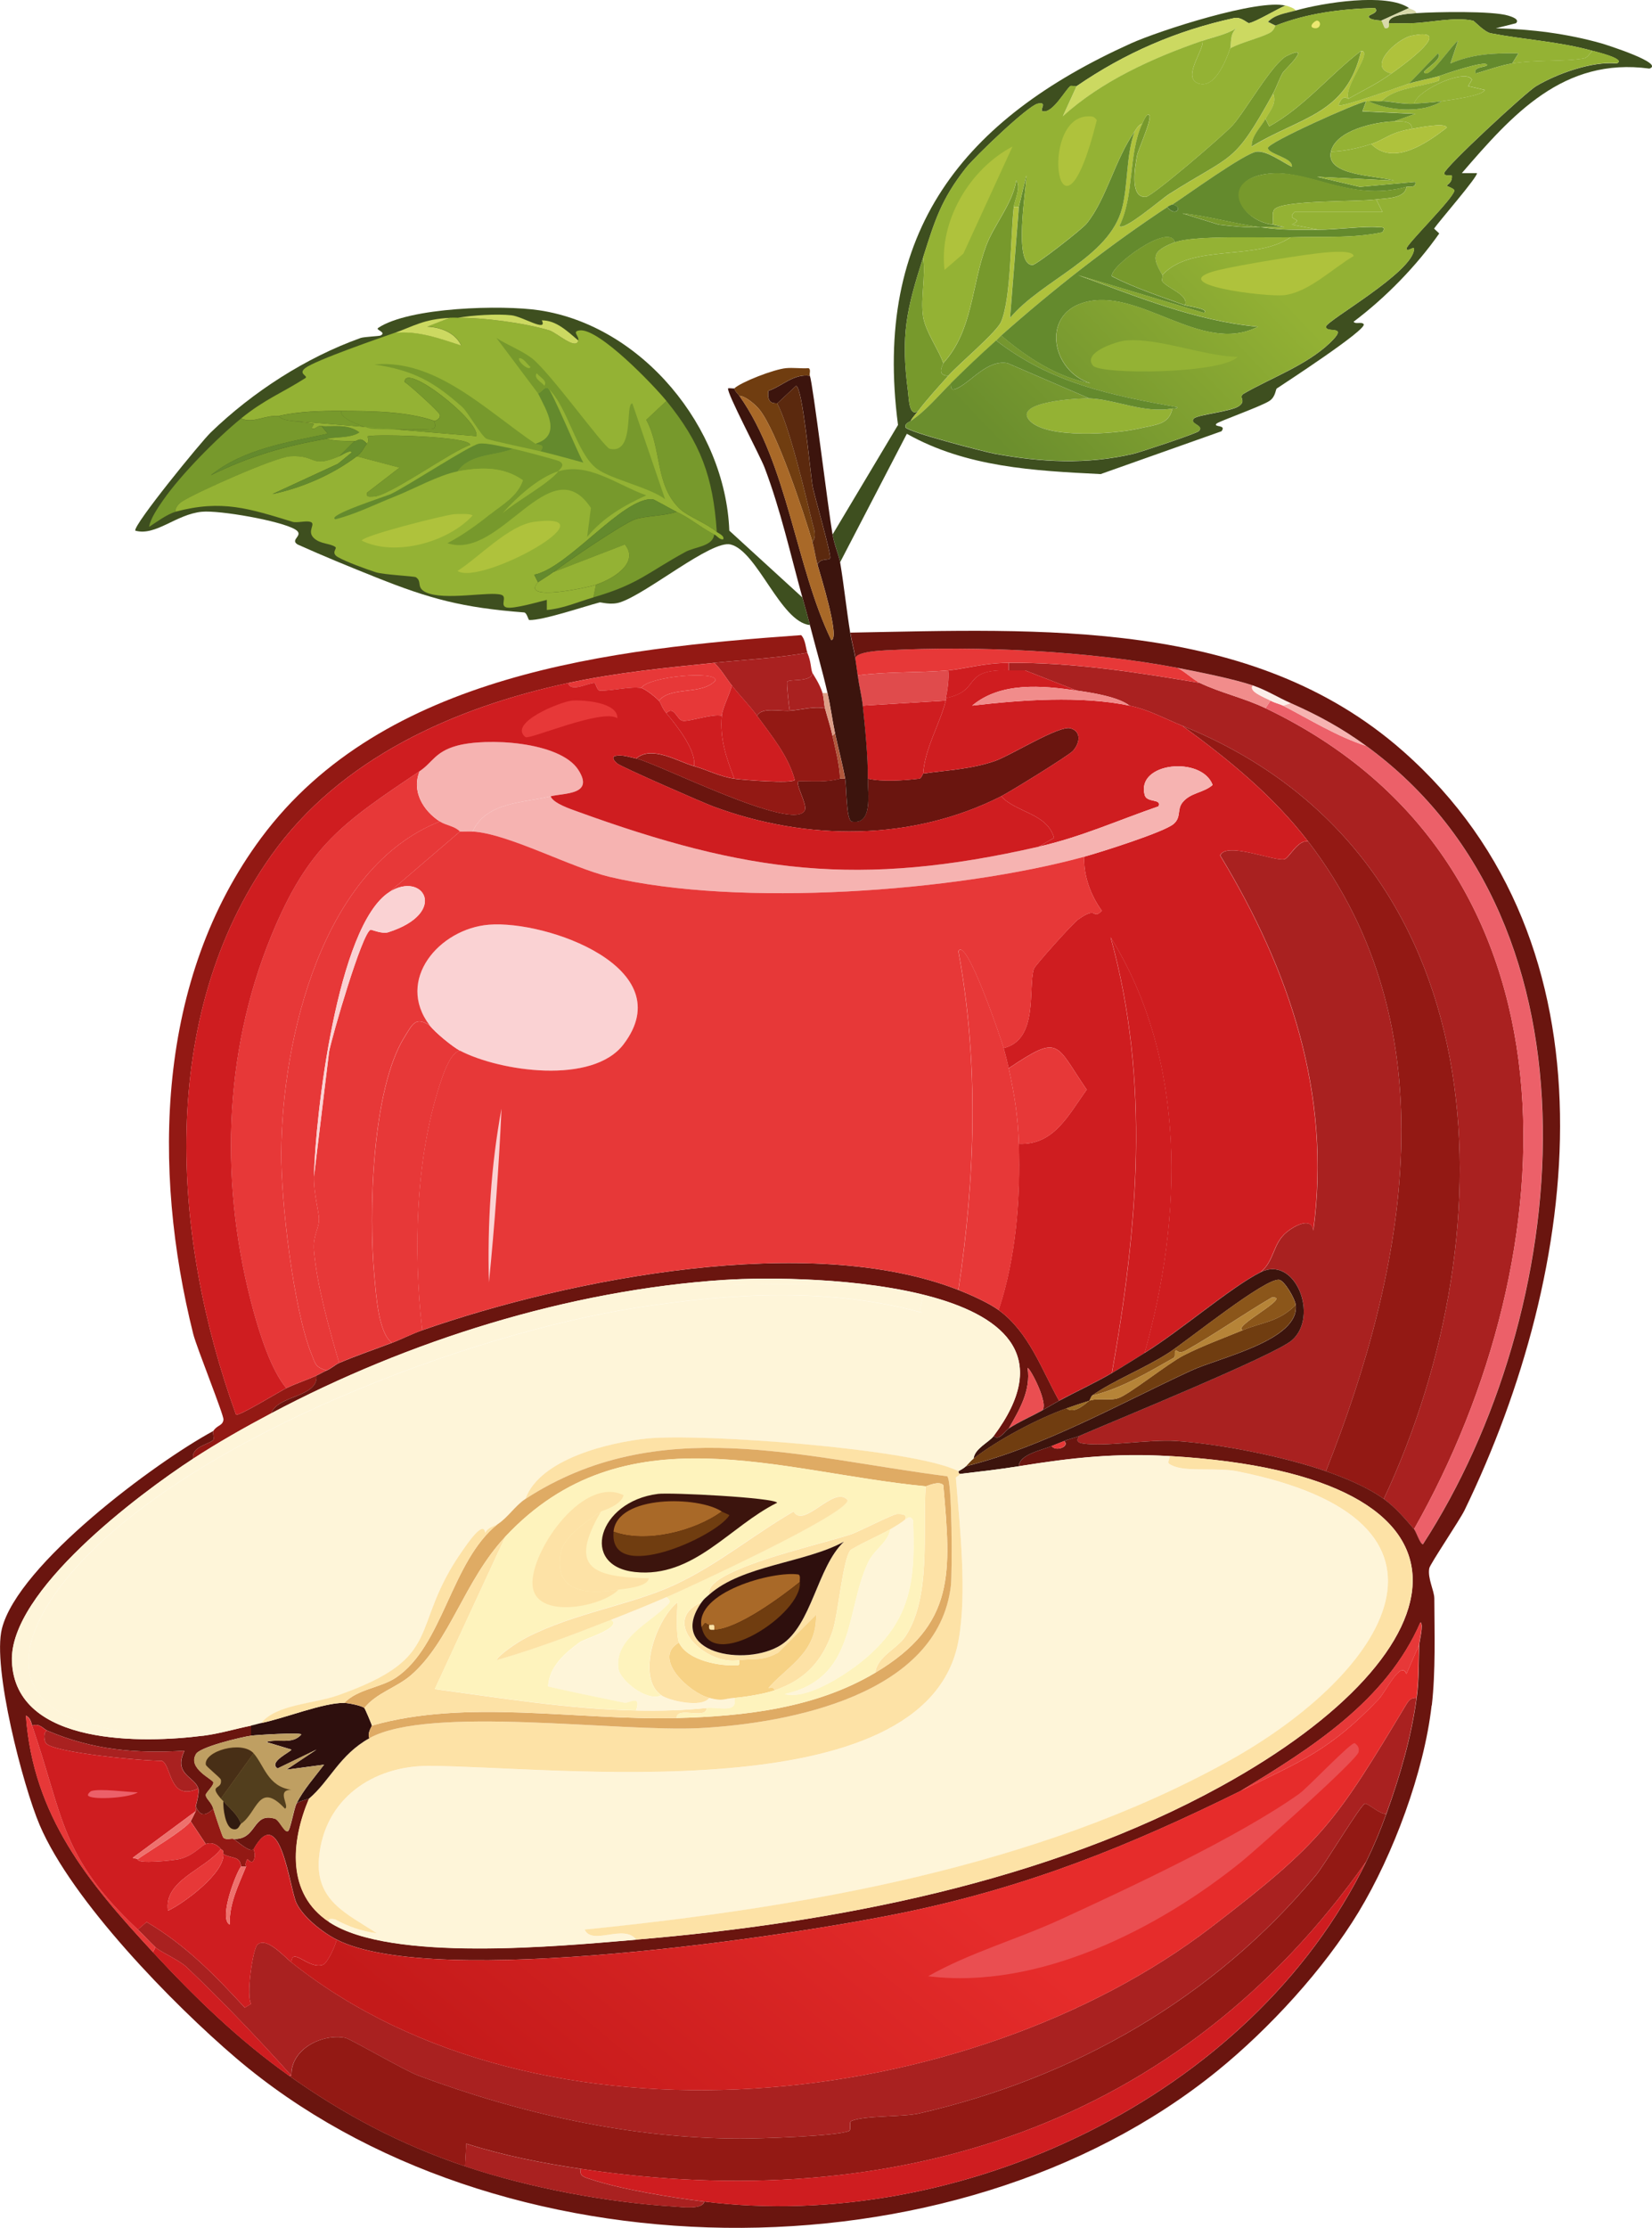 <?xml version="1.0" encoding="UTF-8"?>
<svg id="Ebene_2" data-name="Ebene 2" xmlns="http://www.w3.org/2000/svg" xmlns:xlink="http://www.w3.org/1999/xlink" viewBox="0 0 379.84 512">
  <defs>
    <style>
      .cls-1 {
        fill: #fef5d9;
      }

      .cls-2 {
        fill: #b68438;
      }

      .cls-3 {
        fill: #f6b3b1;
      }

      .cls-4 {
        fill: #f18c8b;
      }

      .cls-5 {
        fill: #cf1d20;
      }

      .cls-6 {
        fill: #482f16;
      }

      .cls-7 {
        fill: #afc23c;
      }

      .cls-8 {
        fill: #ee716d;
      }

      .cls-9 {
        fill: #ec6069;
      }

      .cls-10 {
        fill: #e04b4c;
      }

      .cls-11 {
        fill: #8b561a;
      }

      .cls-12 {
        fill: #b0583c;
      }

      .cls-13 {
        fill: #52792d;
      }

      .cls-14 {
        fill: #ea4e51;
      }

      .cls-15 {
        fill: #3c140d;
      }

      .cls-16 {
        fill: #ece871;
      }

      .cls-17 {
        fill: #5b290e;
      }

      .cls-18 {
        fill: #fde2a6;
      }

      .cls-19 {
        fill: #3e4f1f;
      }

      .cls-20 {
        fill: #f7d285;
      }

      .cls-21 {
        fill: #fad2d3;
      }

      .cls-22 {
        fill: #e73838;
      }

      .cls-23 {
        fill: #9a6b23;
      }

      .cls-24 {
        fill: #a92120;
      }

      .cls-25 {
        fill: #ccd961;
      }

      .cls-26 {
        fill: #648a2d;
      }

      .cls-27 {
        fill: #d8d9aa;
      }

      .cls-28 {
        fill: #fef3bd;
      }

      .cls-29 {
        fill: #703d10;
      }

      .cls-30 {
        fill: #2e0f0d;
      }

      .cls-31 {
        fill: #a96928;
      }

      .cls-32 {
        fill: #94b234;
      }

      .cls-33 {
        fill: #bf9f62;
      }

      .cls-34 {
        fill: #6a150f;
      }

      .cls-35 {
        fill: #dfab64;
      }

      .cls-36 {
        fill: url(#Unbenannter_Verlauf_2793);
      }

      .cls-37 {
        fill: url(#Unbenannter_Verlauf_2791);
      }

      .cls-38 {
        fill: #311b10;
      }

      .cls-39 {
        fill: #dd9e87;
      }

      .cls-40 {
        fill: #523e1d;
      }

      .cls-41 {
        fill: #931914;
      }

      .cls-42 {
        fill: #77992c;
      }

      .cls-43 {
        fill: #fbeee9;
      }
    </style>
    <linearGradient id="Unbenannter_Verlauf_2793" data-name="Unbenannter Verlauf 2793" x1="915.85" y1="126.96" x2="827.64" y2="211.25" gradientTransform="translate(-243.71 -13.36) scale(.58)" gradientUnits="userSpaceOnUse">
      <stop offset="0" stop-color="#93b134"/>
      <stop offset="1" stop-color="#6b8e2d"/>
    </linearGradient>
    <linearGradient id="Unbenannter_Verlauf_2791" data-name="Unbenannter Verlauf 2791" x1="766.47" y1="745.12" x2="654.21" y2="881.97" gradientTransform="translate(-243.71 -13.36) scale(.58)" gradientUnits="userSpaceOnUse">
      <stop offset="0" stop-color="#e62c2b"/>
      <stop offset="1" stop-color="#c41a1a"/>
    </linearGradient>
  </defs>
  <g id="Ebene_1-2" data-name="Ebene 1">
    <g id="Generatives_Objekt" data-name="Generatives Objekt">
      <g>
        <g>
          <path class="cls-41" d="M185.63,150.01c-7.06,1.24-14.29,1.59-21.41,2.32-11.21,1.14-22.55,2.26-33.57,4.63-26.14,5.62-52.43,17.28-68.29,39.65-26.29,37.05-22.88,87.65-8.1,128.48.56.52,10.23-5.43,11.58-6.08,2.22-1.06,4.7-1.87,6.95-2.89.4,5.07-8.92,4.42-10.42,8.68-6.11,3.24-12.15,6.64-17.94,10.42-.59-2.79,3.81-3.3,4.63-4.34.21-.26-.2-1.7,0-2.03.86-1.38,2.15-1.14,2.32-2.6.11-1.04-6.16-16.55-6.95-19.68-9.49-37.97-8.48-81.57,15.63-114.02,28.05-37.75,80.54-43.48,124.14-46.59,1.04,1.03,1.06,3.15,1.45,4.05Z"/>
          <path class="cls-24" d="M186.79,154.64c-.18,2.23-5.28,1.32-5.79,2.03-.2.27.39,5.76.58,6.66-2.38.17-6.45-.88-7.52,1.16-1.71-2.36-3.96-4.62-5.79-6.95-1.33-1.7-2.43-3.68-4.05-5.21,7.13-.72,14.35-1.08,21.41-2.32.91,2.12.75,3.56,1.16,4.63Z"/>
          <path class="cls-24" d="M189.11,159.27c.37,1.21.34,2.58.58,3.47-2.73-.48-5.51.4-8.1.58-.19-.9-.78-6.39-.58-6.66.51-.7,5.61.21,5.79-2.03.11.3,1.66,2.45,2.32,4.63Z"/>
          <path class="cls-24" d="M300.81,193.42c32.94,42.92,22.61,98,4.05,144.69-9.69-3.38-24.22-6.26-34.44-6.95-6.33-.42-16.21,1.38-21.41.58-1.28-.2-1.67-.64-.87-1.74,7.87-3.41,44.93-18.53,48.91-21.99,6.31-5.5.76-19.67-7.23-15.63,3.31-2.65,2.75-6.57,6.08-9.26,1.64-1.33,5.69-3.65,6.08-.29,4.21-31.46-5.44-59.84-21.41-86.24,1.37-3.26,12.46,1.41,14.76.87,1.11-.26,3.2-4.7,5.5-4.05Z"/>
          <path class="cls-24" d="M275.92,156.96c4.61,2.22,10.06,3.41,15.05,5.79,74.86,35.77,69.92,125.66,34.15,188.68-2.05-2.43-4.35-5.08-6.95-6.95,29.4-62.69,26.53-148.16-46.3-177.68-4.05-1.64-7.79-3.73-12.15-4.63-2.65-2.04-8.63-2.97-12.15-3.47l-11.86-4.63c-1.25-.02-2.52.03-3.76,0v-1.74c14.9-.12,29.38,2.18,43.99,4.63Z"/>
          <path class="cls-41" d="M318.17,344.48c-3.78-2.72-8.92-4.83-13.31-6.37,18.56-46.69,28.89-101.77-4.05-144.69-8.09-10.54-18.27-18.85-28.94-26.62,72.83,29.52,75.7,114.99,46.3,177.68Z"/>
          <path class="cls-9" d="M295.02,162.17c6.25,3.24,12.37,7.07,19.1,9.26,56.61,41.28,47.28,130.62,13.02,183.47-.62,0-1.56-2.92-2.03-3.47,35.78-63.02,40.71-152.91-34.15-188.68l1.16-1.74c.97.54,2.19.79,2.89,1.16Z"/>
          <path class="cls-22" d="M270.71,153.48c1.77.83,3.52,2.66,5.21,3.47-14.6-2.45-29.08-4.75-43.99-4.63-5.89.05-10.36,1.43-13.89,1.74-6.93.6-13.97.23-20.84,1.16-.18-1.37-.39-2.69-.58-4.05.51-1.45,5.94-1.67,7.23-1.74,21.01-1.07,46.26.14,66.85,4.05Z"/>
          <path class="cls-4" d="M288.07,157.54c-1.16,1.35,2.81,2.79,4.05,3.47l-1.16,1.74c-4.99-2.38-10.44-3.57-15.05-5.79-1.68-.81-3.44-2.64-5.21-3.47,4.73.9,12.98,2.57,17.36,4.05Z"/>
          <path class="cls-3" d="M314.12,171.43c-6.73-2.19-12.85-6.02-19.1-9.26l1.74-.58c6.34,2.79,11.77,5.76,17.36,9.84Z"/>
          <path class="cls-43" d="M296.75,161.59l-1.74.58c-.71-.37-1.92-.62-2.89-1.16-1.24-.69-5.21-2.12-4.05-3.47,3.06,1.04,5.79,2.78,8.68,4.05Z"/>
          <path class="cls-22" d="M96.5,177.21c-1.94,4.63.83,9.13,4.63,11.58-27.07,10.73-36.29,49.84-36.46,76.11-.08,11.2,2.81,36.03,6.95,46.3.92,2.29.85,2.97,3.47,3.76-.78.35-1.54.8-2.32,1.16-2.25,1.02-4.73,1.83-6.95,2.89-3.47-4.14-6.04-12.26-7.52-17.65-7.8-28.33-7.14-58.92,4.05-86.24,8.54-20.86,16.56-26.07,34.15-37.91Z"/>
          <path class="cls-34" d="M220.36,296.44c2.67,1.05,6.98,2.97,9.26,4.63,6.95,5.05,9.87,13.64,13.89,20.84-1.4.75-2.66,1.55-4.05,2.32,2.03-1.07-2.65-9.95-3.18-9.84.77,5.17-1.89,9.62-4.34,13.89-1.01.66-2.22,2.94-3.47,1.74,26.82-35.86-42.92-37.14-61.93-35.88-35.83,2.36-72.68,13.97-104.18,30.67,1.5-4.26,10.81-3.61,10.42-8.68.78-.35,1.53-.81,2.32-1.16,1.11-.49,2.01-1.36,2.89-1.74,3.91-1.68,8.16-3.11,12.15-4.63,2.29-.87,4.64-2.09,6.95-2.89,33.95-11.88,89.11-22.64,123.28-9.26Z"/>
          <path class="cls-22" d="M164.22,152.33c1.62,1.53,2.72,3.51,4.05,5.21-.46,1.93-2.16,5.18-2.32,6.95-2.15-.53-7.37,1.39-8.97,1.16-1.33-.19-2.03-3.66-3.76-1.74-1.11-1.34-1.19-2.3-1.74-2.89,2.96-3.41,9.84-1.17,13.02-4.63.54-2.31-15.49-1-17.07,1.74-2.38-.46-6.89.71-9.55.58-.59-.03-.95-1.72-1.16-1.74-1.36-.13-5.49,2.3-6.08,0,11.02-2.37,22.35-3.49,33.57-4.63Z"/>
          <path class="cls-34" d="M230.2,183c-20.58,10.41-44.82,10.31-66.27,2.32-2.37-.88-21.07-9.06-21.99-9.84-.45-.38-1.45-1.3-.58-1.74,1.79-.37,3.27.25,4.92.58,4.61.92,36.39,17.15,38.78,11.86.6-1.32-2.33-6.19-1.45-6.66,3.3-.04,6.3.31,9.55-.58.3-.08.79.04,1.16,0,.33,1.81.2,9.24,1.45,9.84,5.02.96,3.72-6.53,3.76-9.84,3.26.76,8.47.42,11.86,0,.46-.06.8-1.15.87-1.16,5.34-.78,10.9-.96,16.49-2.89,3.6-1.24,14.73-8.23,17.36-7.52,2.48.66,2.32,3.28.58,5.21-.95,1.06-14.44,9.38-16.49,10.42Z"/>
          <path class="cls-5" d="M217.46,161.01c-1.4,5.49-4.77,10.85-5.21,16.78-.07.01-.41,1.1-.87,1.16-3.39.42-8.61.76-11.86,0,.06-4.79-.63-11.91-1.16-16.78l19.1-1.16Z"/>
          <path class="cls-10" d="M218.04,154.06c.2,1.84-.17,4.56-.58,6.37-.04.18.05.4,0,.58l-19.1,1.16c-.24-2.25-.87-4.7-1.16-6.95,6.87-.92,13.91-.56,20.84-1.16Z"/>
          <path class="cls-41" d="M189.68,162.75c.58,2.16,1.25,4.14,1.74,6.37.7,3.24,1.61,6.5,1.74,9.84-3.25.89-6.25.54-9.55.58-.89.47,2.04,5.33,1.45,6.66-2.39,5.28-34.17-10.95-38.78-11.86,3.57-3.13,9.5.67,13.31,1.74,3.02.85,5.86,2.39,9.26,2.89,1.93.28,13.19,1.17,13.89.29-1.53-5.64-5.33-10.13-8.68-14.76,1.08-2.04,5.14-.99,7.52-1.16,2.6-.18,5.37-1.06,8.1-.58Z"/>
          <path class="cls-5" d="M174.06,164.48c3.36,4.63,7.15,9.12,8.68,14.76-.7.88-11.96,0-13.89-.29-1.9-4.87-3.36-9.14-2.89-14.47.15-1.76,1.86-5.02,2.32-6.95,1.82,2.32,4.08,4.59,5.79,6.95Z"/>
          <path class="cls-5" d="M231.93,154.06c1.25.03,2.51-.02,3.76,0l11.86,4.63c-7.95-1.13-17.41-2.05-24.02,3.47,11.37-1.33,24.93-2.31,36.17,0,4.36.9,8.1,2.99,12.15,4.63,10.67,7.77,20.85,16.08,28.94,26.62-2.3-.65-4.39,3.79-5.5,4.05-2.3.54-13.39-4.13-14.76-.87,15.97,26.39,25.62,54.78,21.41,86.24-.38-3.36-4.44-1.04-6.08.29-3.33,2.69-2.77,6.61-6.08,9.26-6.87,3.47-18.63,13.62-26.62,18.52,8.82-31.22,9.79-67.24-7.81-95.5,9.15,33.03,6.24,66.85.29,100.13-3.98,2.33-8.11,4.19-12.15,6.37-4.02-7.2-6.94-15.79-13.89-20.84,3.99-11.99,5.06-25.6,4.63-38.2,8.06.37,11.37-6.54,15.63-12.44-7.29-10.63-6.03-12.89-17.94-4.92-.37-1.71-.7-2.97-1.16-4.63,8.11-1.98,5.55-13.72,6.95-18.23.22-.72,8.9-10.4,10.13-11.29,4.72-3.41,3.16.21,5.5-2.03-2.59-3.58-4.24-8.11-4.05-12.44,3.58-.98,18.36-5.64,20.55-7.52,1.82-1.56.74-3.28,2.03-4.92,1.83-2.32,4.88-2.2,6.95-4.05-2.5-6.71-17.68-5.24-15.63,2.32.51,1.87,4,.76,3.18,2.6-9.37,3.23-17.71,7.02-27.49,9.26l3.47-2.03c-1.61-5.69-8.68-5.75-12.15-9.55,2.06-1.04,15.54-9.36,16.49-10.42,1.74-1.93,1.9-4.54-.58-5.21-2.63-.71-13.77,6.28-17.36,7.52-5.59,1.93-11.15,2.12-16.49,2.89.44-5.94,3.81-11.29,5.21-16.78.05-.18-.04-.4,0-.58,8.42-1.65,3.28-6.67,14.47-6.37Z"/>
          <path class="cls-4" d="M247.56,158.69c3.53.5,9.5,1.43,12.15,3.47-11.24-2.31-24.8-1.33-36.17,0,6.61-5.52,16.07-4.6,24.02-3.47Z"/>
          <path class="cls-5" d="M231.93,152.33v1.74c-11.19-.3-6.05,4.72-14.47,6.37.41-1.81.78-4.53.58-6.37,3.53-.3,8-1.69,13.89-1.74Z"/>
          <path class="cls-5" d="M263.19,310.91c-2.54,1.55-4.93,3.11-7.52,4.63,5.95-33.27,8.86-67.09-.29-100.13,17.61,28.25,16.63,64.27,7.81,95.5Z"/>
          <path class="cls-14" d="M239.46,324.22c-2.48,1.37-5.13,2.48-7.52,4.05,2.45-4.27,5.11-8.72,4.34-13.89.53-.11,5.21,8.77,3.18,9.84Z"/>
          <path class="cls-3" d="M249.3,196.89c-29.53,8.07-79.35,11.66-109.1,4.63-8.81-2.08-23.51-10.01-31.54-10.42,3.22-6.88,11.6-6.53,17.94-8.1.61,1.62,4.53,2.91,6.08,3.47,38.97,14.14,64.77,17.58,106.2,8.1,9.78-2.24,18.12-6.03,27.49-9.26.81-1.84-2.68-.74-3.18-2.6-2.05-7.56,13.13-9.03,15.63-2.32-2.07,1.85-5.12,1.73-6.95,4.05-1.29,1.64-.21,3.35-2.03,4.92-2.19,1.88-16.97,6.55-20.55,7.52Z"/>
          <path class="cls-3" d="M126.6,183c-6.34,1.57-14.72,1.23-17.94,8.1-.96-.05-1.94.03-2.89,0-1.26-1.31-3.16-1.37-4.63-2.32-3.8-2.45-6.57-6.94-4.63-11.58,2.94-1.98,3.51-4.4,8.39-5.79,6.85-1.95,23.86-1.05,28.07,5.5,3.73,5.8-3.15,5.28-6.37,6.08Z"/>
          <path class="cls-5" d="M165.96,164.48c-.47,5.33,1,9.6,2.89,14.47-3.4-.5-6.24-2.05-9.26-2.89.52-3.71-4.08-9.41-6.37-12.15,1.73-1.93,2.43,1.55,3.76,1.74,1.6.23,6.82-1.69,8.97-1.16Z"/>
          <g>
            <path class="cls-5" d="M147.43,158.12c.95.18,3.36,2.15,4.05,2.89.55.59.62,1.56,1.74,2.89,2.29,2.75,6.89,8.45,6.37,12.15-3.81-1.07-9.74-4.87-13.31-1.74-1.65-.33-3.13-.95-4.92-.58-.87.44.13,1.36.58,1.74.92.78,19.63,8.96,21.99,9.84,21.44,8,45.68,8.09,66.27-2.32,3.47,3.8,10.55,3.86,12.15,9.55l-3.47,2.03c-41.43,9.48-67.23,6.04-106.2-8.1-1.54-.56-5.47-1.85-6.08-3.47,3.21-.8,10.1-.28,6.37-6.08-4.21-6.55-21.22-7.45-28.07-5.5-4.88,1.39-5.45,3.81-8.39,5.79-17.58,11.84-25.6,17.05-34.15,37.91-11.19,27.32-11.85,57.9-4.05,86.24,1.48,5.39,4.05,13.51,7.52,17.65-1.35.65-11.02,6.6-11.58,6.08-14.78-40.84-18.19-91.43,8.1-128.48,15.87-22.36,42.15-34.02,68.29-39.65.59,2.3,4.72-.13,6.08,0,.21.02.57,1.71,1.16,1.74,2.66.13,7.17-1.04,9.55-.58Z"/>
            <path class="cls-22" d="M131.52,161.01c2.36-.21,10.59.34,10.42,4.05-3.41-2.31-20.27,5.01-21.12,4.34-4.11-3.23,8.03-8.16,10.71-8.39Z"/>
          </g>
          <path class="cls-22" d="M151.49,161.01c-.69-.75-3.1-2.71-4.05-2.89,1.59-2.74,17.62-4.05,17.07-1.74-3.18,3.46-10.06,1.22-13.02,4.63Z"/>
          <path class="cls-22" d="M105.76,191.1l-16.21,13.89c-12.07,7.66-17.08,51.74-17.36,65.4-.08,3.76,1.11,8.11,1.16,9.55.08,2.47-1.47,3.95-1.16,7.52.71,8.05,3.5,17.94,5.79,25.75-.89.38-1.78,1.24-2.89,1.74-2.62-.8-2.55-1.47-3.47-3.76-4.14-10.27-7.02-35.1-6.95-46.3.18-26.27,9.39-65.38,36.46-76.11,1.47.95,3.37,1.01,4.63,2.32Z"/>
          <path class="cls-22" d="M98.82,235.67c1.22,1.6,5.25,4.91,6.95,5.79-1.98.32-3.5,4.52-4.05,6.08-6.22,17.65-6.74,39.76-4.63,58.17-2.3.81-4.66,2.02-6.95,2.89-3.16-2.26-3.65-11.07-4.05-15.34-1.34-14.12-.64-42.9,6.95-54.98,1.87-2.98,2.49-4.72,5.79-2.6Z"/>
          <path class="cls-22" d="M230.78,240.88c.45,1.66.79,2.92,1.16,4.63,1.35,6.31,2.09,10.83,2.32,17.36.43,12.6-.64,26.2-4.63,38.2-2.28-1.66-6.59-3.58-9.26-4.63,3.88-25.74,4.75-52.13,0-77.84,1.8-3.58,10.01,20.78,10.42,22.28Z"/>
          <path class="cls-22" d="M234.25,262.87c-.22-6.53-.97-11.05-2.32-17.36,11.91-7.97,10.65-5.71,17.94,4.92-4.26,5.9-7.57,12.81-15.63,12.44Z"/>
          <path class="cls-21" d="M105.76,241.46c-1.69-.88-5.73-4.19-6.95-5.79-7.97-10.47,2.24-22.23,13.6-23.15,13.29-1.07,44.31,9.95,30.96,27.49-7.11,9.35-28.4,6.25-37.62,1.45Z"/>
          <g>
            <path class="cls-22" d="M108.66,191.1c8.04.41,22.73,8.34,31.54,10.42,29.74,7.03,79.57,3.44,109.1-4.63-.19,4.33,1.46,8.86,4.05,12.44-2.34,2.24-.78-1.39-5.5,2.03-1.22.89-9.9,10.56-10.13,11.29-1.39,4.51,1.16,16.25-6.95,18.23-.41-1.5-8.62-25.86-10.42-22.28,4.75,25.71,3.88,52.1,0,77.84-34.16-13.38-89.33-2.62-123.28,9.26-2.11-18.41-1.59-40.52,4.63-58.17.55-1.55,2.07-5.76,4.05-6.08,9.22,4.8,30.51,7.9,37.62-1.45,13.35-17.54-17.67-28.56-30.96-27.49-11.36.92-21.57,12.68-13.6,23.15-3.29-2.11-3.92-.37-5.79,2.6-7.58,12.08-8.29,40.86-6.95,54.98.41,4.27.89,13.08,4.05,15.34-3.99,1.52-8.24,2.95-12.15,4.63-2.29-7.82-5.07-17.7-5.79-25.75-.32-3.57,1.24-5.05,1.16-7.52-.05-1.44-1.24-5.79-1.16-9.55l3.47-28.65c.64-3.45,7.58-27.38,9.55-28.07.21-.07,2.64,1.03,4.05.58,14.01-4.47,8.05-14.18.29-9.26l16.21-13.89c.96.03,1.94-.05,2.89,0Z"/>
            <path class="cls-21" d="M72.2,270.39c.29-13.66,5.29-57.74,17.36-65.4,7.76-4.92,13.72,4.79-.29,9.26-1.41.45-3.84-.65-4.05-.58-1.97.69-8.91,24.62-9.55,28.07l-3.47,28.65Z"/>
            <path class="cls-21" d="M115.31,254.77c-.6,13.32-1.56,26.67-2.89,39.93-.37-13.33.46-26.83,2.89-39.93Z"/>
          </g>
        </g>
        <g>
          <g>
            <path class="cls-19" d="M295.6,1.27c-1.88.77-6.83,3.75-8.39,4.05-.39.07-1.79-1.52-3.47-1.16-13.26,2.88-25.12,8.05-36.17,15.63-.23.15-1.2-.17-1.45,0-1.15.82-4.07,6.36-6.37,5.79-.91-.23,1.31-2.28-1.16-1.74-2.31.5-14.54,12.27-16.49,14.76-5.68,7.21-7.16,12.1-9.84,20.55-3.84,12.09-5.2,17.77-3.47,30.96.19,1.44.22,5.85,2.32,4.34-.57.75-1.32,1.48-1.74,2.32-.04.08-1.51.56-1.16,1.45.36,1.02,18.05,5.62,20.55,6.08,10.82,1.98,21.12,2.5,31.83,0,1.61-.38,14.48-4.65,15.05-5.21,1.38-1.37-2.3-1.62-1.16-2.89.9-.93,8.6-1.58,10.42-2.89s-.38-2.01,1.16-2.89c6.16-3.56,14.37-6.51,19.68-11.58,4.65-4.43-.92-2.09-.87-3.76.04-1.37,20.27-12.62,20.26-17.94-.19-.52-1.62.9-1.74,0s10.65-11.39,11-13.31c.08-.47-1.73-1-1.74-1.16-.01-.2,1.34-.65,1.16-2.32-.01-.1-1.88.26-1.74-.58.25-1.43,18.75-18.55,21.12-19.97,4.79-2.86,12.91-5.78,18.52-5.21,2.4-1.01-4.94-2.74-5.5-2.89-7.59-2.14-15.72-2.57-23.44-4.05-1.47-.28-3.81-2.84-4.05-2.89-4.32-.93-9.82.46-14.18.58-1.74.05-3.49.02-5.21,0-.27-2,4.93-2.22,6.37-2.32,4.3-.29,17.49-.56,21.12.58.51.16,2.74.79,1.74,1.74l-4.63,1.16c8.11.18,16.5,1.25,24.31,3.47.85.24,14.66,4.61,11,5.79-19.79-2.68-31.55,10.61-43.12,24.02h3.47c.29.75-8.75,11.12-9.84,12.73-.05.07,1.2,1.09,1.16,1.16-5.24,7.48-12.36,14.77-19.68,20.26.41.67,1.87-.09,2.32.58.82,1.22-18.42,13.72-19.97,14.76-.32.21-.24,1.93-1.74,2.89-2.04,1.31-11.72,4.71-12.15,5.21-.77.89,2.42.15,1.16,1.74l-27.78,9.84c-15.35-.76-30.89-1.57-44.56-9.26l-15.34,29.52c-.23-1.4-1.31-3.92-1.74-6.37l15.05-25.18c-5.85-44.48,15.03-70.3,53.54-87.68,6.63-2.99,29.4-10.3,35.59-8.68Z"/>
            <path class="cls-25" d="M297.91,2.43c-2.22.63-4.72.88-6.37,2.6l1.74.87c-.11.04-.31,1.19-1.45,1.74-2.81,1.35-6.17,2.04-8.97,3.47.33-.95-.22-3.21,1.45-4.63-2.42,1.51-5.18,1.99-7.81,2.89-11.3,3.88-23.29,9.3-32.12,17.36l3.18-6.95c11.06-7.58,22.91-12.75,36.17-15.63,1.68-.37,3.08,1.23,3.47,1.16,1.56-.3,6.51-3.28,8.39-4.05.52.14,2.14.64,2.32,1.16Z"/>
            <path class="cls-19" d="M323.96,1.85l-6.37,2.89c-.13-.07-2.61-.03-2.89-.87-.18-.55,2.57-.83,1.45-2.03-7.87.24-15.54,1.18-22.86,4.05l-1.74-.87c1.65-1.72,4.15-1.97,6.37-2.6,6.3-1.79,20.88-4.13,26.04-.58Z"/>
            <path class="cls-27" d="M325.69,3.01c-1.43.1-6.64.32-6.37,2.32-.07,0,.42,1.33-.87,1.16-.22-.03-.64-1.62-.87-1.74l6.37-2.89c.55.38,1.51.4,1.74,1.16Z"/>
            <path class="cls-7" d="M310.07,22.69c-.18.11-1.3-1.32-2.32,1.45.32.79,14.68-4.45,16.21-4.92,2.24-.69,4.68-1.08,6.95-1.74-.06.02.22.98-.29,1.16-3.98,1.36-10.07,1.58-13.02,4.63-.95.07-1.95-.1-2.89,0-.19.02-.39-.03-.58,0-2.05.28-22.56,9.45-22.57,10.71-.02,1.45,5.84,2.25,5.5,4.34-2.17-1.03-5.66-3.72-8.1-3.47-2.6.26-16.24,10.1-19.39,12.15-.14.09-.48.13-1.16.58-13.41,8.84-26.18,18.88-38.2,29.52-.44.39-.78.82-1.16,1.16-3.6,3.23-6.99,6.43-10.42,9.84-2.94,2.92-5.81,6.41-9.26,8.68.42-.84,1.17-1.56,1.74-2.32,1.95-2.58,4.75-5.65,6.95-8.1,2.6-2.89,11.12-9.99,12.15-12.44,2.3-5.48,2.14-19.6,2.89-26.33h1.16l-2.03,25.47c7.42-8.79,22.79-13.81,25.75-25.18,1.4-5.37.9-12.14,2.89-17.65.47-.67.84-1.52,1.74-1.74-3.23,7.01-1.74,16.4-5.21,23.44.79,1.42,9.79-6.29,11.29-7.23,15.11-9.61,14.84-6.64,24.02-23.15.94,2.27-.78,4.02-1.74,5.79-1.06,1.96-3.22,3.8-3.18,6.37,11.02-6.79,21.87-7.3,25.18-21.99,2.88.17-4.25,8.35-2.89,11Z"/>
            <path class="cls-32" d="M366.21,11.69c-.73.59-1.18,1.59-2.03,1.74-4.68.8-10.93.27-16.49,1.16l1.45-2.32c-5.52-.08-10.52.1-15.63,2.32l1.74-5.21c-1.41.81-6.75,9.12-7.81,7.23-.25-.44,4.61-3.21,3.18-4.34l-6.66,6.95c-1.52.47-15.88,5.71-16.21,4.92,1.02-2.76,2.13-1.34,2.32-1.45,4.03-2.33,6-3.07,9.84-5.79,2.24-1.58,15.23-10.87,4.63-8.68v-2.89c4.36-.12,9.86-1.51,14.18-.58.24.05,2.58,2.61,4.05,2.89,7.72,1.48,15.85,1.91,23.44,4.05Z"/>
            <path class="cls-42" d="M216.89,83.46c.07.21-1.83,2.88,1.16,2.89-2.2,2.45-5,5.52-6.95,8.1-2.09,1.51-2.13-2.9-2.32-4.34-1.73-13.2-.36-18.87,3.47-30.96.66,4.37-.63,9.24,0,13.6.49,3.39,3.76,7.95,4.63,10.71Z"/>
            <path class="cls-32" d="M282.86,11.11c-.97,2.8-3.52,9.31-7.23,8.1-4.01-1.3,1.26-7.68.87-9.84,2.64-.9,5.39-1.39,7.81-2.89-1.67,1.42-1.12,3.68-1.45,4.63Z"/>
            <path class="cls-26" d="M320.48,27.89c-4.27.13-13.33,2.01-14.47,6.95-1.29,5.59,10.27,5.43,14.47,6.66l-17.65-.87,9.84,2.32,12.73-1.16c.32,1.51-1.43.99-2.03,1.16-13.4,3.67-22.94-4.55-32.7-2.89s-5.61,10.67,2.03,11.58l2.6.58c-1.83.04-3.68-.06-5.5,0-5.96-.77-11.94-2.56-17.94-3.18l8.39,2.6c3.28.38,6.23.69,9.55.58,5.86.76,7.45.54,13.31.58,3.84.03,10.86-.87,13.6-.58.91.1,2.01-.25,1.16,1.16-7.01,1.48-14.06.92-21.12,1.16-6.15.21-22.09-.54-26.62,1.16-1.22-4.74-15.12,5.65-14.47,7.81,5.34,2.74,11.16,4.61,16.78,6.66.33.12,5.96.87,4.34,1.74l-28.94-8.68c13.46,4.89,27,10.55,41.38,11.86-13.04,6.68-27.42-9.45-40.22-5.5-9.64,2.98-7.13,15.78,1.74,18.52-7.67-1.38-14.77-6.05-20.55-11,12.02-10.64,24.79-20.67,38.2-29.52,1.91,2.48,3.8-.09,1.16-.58,3.15-2.05,16.79-11.9,19.39-12.15,2.44-.24,5.93,2.44,8.1,3.47.34-2.09-5.51-2.89-5.5-4.34.01-1.26,20.52-10.43,22.57-10.71l-.87,2.32,12.15.58-4.92,1.74Z"/>
            <path class="cls-32" d="M269.55,93.87c-.73,3.75-3.8,3.7-7.81,4.63-5.47,1.26-20.84,2.36-24.89-1.74-4.4-4.45,11.22-5.29,13.6-5.21,5.88.19,12.74,3.55,19.1,2.32Z"/>
            <path class="cls-42" d="M323.38,42.94c-.29,2.75-4.82,2.6-6.95,2.89-4.21.58-21.71.1-23.44,2.32-.63.81-.15,2.45-.29,3.47-7.63-.9-12.24-9.85-2.03-11.58s19.3,6.56,32.7,2.89Z"/>
            <path class="cls-32" d="M296.75,54.52c-8.16,5.59-22.7,1.33-29.52,8.68-2.17-3.87-2.75-5.41,2.89-7.52,4.53-1.7,20.47-.95,26.62-1.16Z"/>
            <path class="cls-42" d="M270.13,55.67c-5.64,2.12-5.06,3.65-2.89,7.52.16.28-.17,1.21,0,1.45,1.2,1.64,6.22,3.13,5.21,5.5-5.62-2.04-11.44-3.92-16.78-6.66-.65-2.16,13.24-12.56,14.47-7.81Z"/>
            <path class="cls-32" d="M316.43,45.84l1.45,2.89h-20.26c-2.16,2.08,2.66,1.31-.58,2.89l6.08,1.16c-5.86-.04-7.45.18-13.31-.58,1.82-.06,3.67.04,5.5,0l-2.6-.58c.14-1.03-.34-2.66.29-3.47,1.73-2.22,19.23-1.73,23.44-2.32Z"/>
            <path class="cls-26" d="M347.69,14.58c-2.55.41-5.85,1.57-8.39,2.32-.93-1.67,2.9-1.42,2.6-2.03-.5-1.02-9.55,2.11-11,2.6-2.27.66-4.7,1.05-6.95,1.74l6.66-6.95c1.43,1.14-3.43,3.91-3.18,4.34,1.06,1.88,6.41-6.42,7.81-7.23l-1.74,5.21c5.1-2.22,10.1-2.4,15.63-2.32l-1.45,2.32Z"/>
            <path class="cls-32" d="M324.54,29.63c-5.07.85-6.06,2.4-9.26,3.47-2.53.85-6.55,1.75-9.26,1.74,1.14-4.94,10.2-6.81,14.47-6.95,1.48-.05,4.48-.15,4.05,1.74Z"/>
            <g>
              <path class="cls-36" d="M209.36,96.77c3.45-2.27,6.32-5.76,9.26-8.68.06,1.13.02,1.84,1.45,1.16,3.37-1.61,6.93-6.62,11.58-5.79l18.81,8.1c-2.38-.08-18,.76-13.6,5.21,4.05,4.1,19.42,3,24.89,1.74,4.02-.93,7.08-.88,7.81-4.63.01-.06.94.21,1.16-.29-15.39-2.76-29.01-5.53-41.67-15.34.37-.34.72-.77,1.16-1.16,5.77,4.94,12.88,9.62,20.55,11-8.87-2.74-11.38-15.54-1.74-18.52,12.81-3.95,27.18,12.18,40.22,5.5-14.39-1.31-27.92-6.97-41.38-11.86l28.94,8.68c1.62-.86-4.01-1.62-4.34-1.74,1.01-2.37-4.01-3.86-5.21-5.5-.17-.24.16-1.17,0-1.45,6.82-7.35,21.35-3.09,29.52-8.68,7.07-.24,14.12.32,21.12-1.16.85-1.4-.25-1.06-1.16-1.16-2.74-.29-9.76.6-13.6.58l-6.08-1.16c3.24-1.58-1.58-.81.58-2.89h20.26l-1.45-2.89c2.13-.29,6.66-.14,6.95-2.89.6-.16,2.34.35,2.03-1.16l-12.73,1.16-9.84-2.32,17.65.87c-4.2-1.23-15.76-1.06-14.47-6.66,2.71.01,6.73-.89,9.26-1.74,5.1,5.13,12.72-.17,17.36-3.76-.25-1.29-6.66.05-8.1.29.43-1.89-2.57-1.78-4.05-1.74l4.92-1.74-12.15-.58.87-2.32c.19-.03.39.02.58,0,4.53,2.26,12.47,2.83,16.78,0,1.33-.18,9.83-1.29,9.84-2.6l-3.76-.87.87-1.45c-1.23-2.69-12.35,2.11-13.31,5.5-2.44.21-6.05-.69-7.52-.58,2.95-3.05,9.04-3.27,13.02-4.63.51-.17.23-1.14.29-1.16,1.45-.49,10.5-3.62,11-2.6.3.61-3.53.35-2.6,2.03,2.55-.75,5.84-1.91,8.39-2.32,5.57-.89,11.82-.36,16.49-1.16.84-.14,1.29-1.15,2.03-1.74.56.16,7.9,1.88,5.5,2.89-5.61-.58-13.73,2.35-18.52,5.21-2.38,1.42-20.87,18.54-21.12,19.97-.15.84,1.73.48,1.74.58.18,1.66-1.17,2.11-1.16,2.32,0,.16,1.82.69,1.74,1.16-.34,1.93-11.11,12.46-11,13.31.12.9,1.54-.52,1.74,0,.02,5.32-20.21,16.57-20.26,17.94-.05,1.67,5.52-.67.87,3.76-5.31,5.06-13.52,8.02-19.68,11.58-1.54.89.58,1.64-1.16,2.89s-9.52,1.97-10.42,2.89c-1.14,1.27,2.53,1.53,1.16,2.89-.57.56-13.44,4.83-15.05,5.21-10.71,2.5-21.01,1.98-31.83,0-2.49-.46-20.18-5.06-20.55-6.08-.35-.88,1.12-1.36,1.16-1.45Z"/>
              <g>
                <path class="cls-7" d="M305.15,57.99c1.07-.08,6.01-.52,6.08.87-4.92,2.86-10.18,8.24-15.92,8.97-3.94.5-28.74-2.5-15.05-5.79,4.84-1.16,19.97-3.66,24.89-4.05Z"/>
                <path class="cls-32" d="M258.85,78.25c7.44-.68,17.95,3.62,25.75,3.76-3.88,3.96-31.51,4.11-33.28,2.03-2.56-3.02,5.44-5.6,7.52-5.79Z"/>
                <path class="cls-26" d="M269.55,93.87c-6.36,1.24-13.22-2.12-19.1-2.32l-18.81-8.1c-4.64-.83-8.2,4.18-11.58,5.79-1.42.68-1.39-.02-1.45-1.16,3.43-3.41,6.81-6.61,10.42-9.84,12.66,9.8,26.28,12.58,41.67,15.34-.22.5-1.15.23-1.16.29Z"/>
                <path class="cls-7" d="M315.28,33.1c3.2-1.07,4.19-2.63,9.26-3.47,1.44-.24,7.85-1.58,8.1-.29-4.64,3.59-12.26,8.89-17.36,3.76Z"/>
                <path class="cls-32" d="M331.48,23.26c-2.14.3-4.23.39-6.37.58.96-3.39,12.08-8.19,13.31-5.5l-.87,1.45,3.76.87c0,1.32-8.51,2.42-9.84,2.6Z"/>
                <path class="cls-26" d="M317.59,23.26c1.47-.11,5.09.79,7.52.58,2.14-.19,4.23-.28,6.37-.58-4.31,2.83-12.25,2.26-16.78,0,.94-.1,1.95.07,2.89,0Z"/>
              </g>
            </g>
            <path class="cls-26" d="M234.25,47.57l1.74-7.23c0,3.14-3.11,20.72,1.45,20.55.85-.03,11.3-8.13,12.44-9.55,4.55-5.65,6.48-14.69,11-21.12-1.99,5.51-1.49,12.28-2.89,17.65-2.96,11.36-18.34,16.39-25.75,25.18l2.03-25.47Z"/>
            <path class="cls-42" d="M233.09,47.57c-.75,6.74-.59,20.85-2.89,26.33-1.03,2.46-9.55,9.55-12.15,12.44-2.99-.01-1.09-2.68-1.16-2.89,6.81-7.47,6.42-17.63,9.84-26.91,1.79-4.84,6.05-9.62,6.95-15.05,1.17,1.42-.41,4.61-.58,6.08Z"/>
            <path class="cls-42" d="M292.7,21.53c-9.18,16.52-8.91,13.55-24.02,23.15-1.49.95-10.49,8.66-11.29,7.23,3.47-7.04,1.98-16.43,5.21-23.44.32-.69.6-1.47,1.16-2.03,2.08-1.01-2.07,7.82-2.32,9.26-.38,2.19-1.89,9.87,2.03,9.55,1.48-.12,17.96-14.25,19.97-16.49,2.88-3.21,9.16-14.3,12.44-15.92,6.13-3.02-.62,3.35-.87,3.76-.89,1.48-1.46,3.37-2.32,4.92Z"/>
            <path class="cls-42" d="M312.96,11.69c-3.31,14.69-14.15,15.2-25.18,21.99-.04-2.56,2.12-4.41,3.18-6.37l.87,1.74c8.1-4.51,13.85-11.79,21.12-17.36Z"/>
            <path class="cls-7" d="M319.91,16.9c-5.81-1.4,1.26-7.98,4.63-8.68,10.6-2.19-2.39,7.1-4.63,8.68Z"/>
            <g>
              <path class="cls-32" d="M317.59,4.74c.22.12.65,1.71.87,1.74,1.28.18.8-1.16.87-1.16,1.72.02,3.46.05,5.21,0v2.89c-3.37.7-10.44,7.28-4.63,8.68-3.84,2.72-5.8,3.46-9.84,5.79-1.36-2.64,5.77-10.83,2.89-11-7.27,5.57-13.02,12.85-21.12,17.36l-.87-1.74c.95-1.76,2.68-3.51,1.74-5.79.86-1.55,1.42-3.44,2.32-4.92.25-.42,7-6.78.87-3.76-3.29,1.62-9.57,12.7-12.44,15.92-2.01,2.24-18.49,16.37-19.97,16.49-3.92.33-2.4-7.36-2.03-9.55.25-1.44,4.4-10.27,2.32-9.26-.55.55-.84,1.33-1.16,2.03-.9.22-1.27,1.07-1.74,1.74-4.52,6.43-6.45,15.48-11,21.12-1.14,1.42-11.6,9.52-12.44,9.55-4.56.17-1.45-17.41-1.45-20.55l-1.74,7.23h-1.16c.16-1.47,1.75-4.65.58-6.08-.9,5.43-5.16,10.2-6.95,15.05-3.42,9.28-3.03,19.44-9.84,26.91-.87-2.76-4.14-7.32-4.63-10.71-.63-4.37.66-9.23,0-13.6,2.68-8.45,4.16-13.34,9.84-20.55,1.96-2.49,14.19-14.25,16.49-14.76,2.47-.54.25,1.51,1.16,1.74,2.29.57,5.21-4.97,6.37-5.79.24-.17,1.22.15,1.45,0l-3.18,6.95c8.84-8.06,20.82-13.48,32.12-17.36.39,2.16-4.88,8.54-.87,9.84,3.71,1.2,6.26-5.31,7.23-8.1,2.8-1.44,6.16-2.12,8.97-3.47,1.13-.55,1.34-1.69,1.45-1.74,7.32-2.88,14.99-3.82,22.86-4.05,1.12,1.19-1.63,1.48-1.45,2.03.28.83,2.76.8,2.89.87Z"/>
              <path class="cls-7" d="M232.8,33.68l-11.29,24.6-4.34,3.76c-1.32-11.21,5.75-23.17,15.63-28.36Z"/>
              <path class="cls-7" d="M250.16,26.74c1.02-.02,1.39,0,2.03.87-8.55,34.42-13.79-.69-2.03-.87Z"/>
              <path class="cls-16" d="M302.83,4.74c1.08.14.85,1.94-.58,1.74-1.68-.25.13-1.79.58-1.74Z"/>
            </g>
            <path class="cls-13" d="M269.55,46.99c2.64.49.75,3.06-1.16.58.68-.45,1.02-.49,1.16-.58Z"/>
            <path class="cls-42" d="M289.81,52.2c-3.32.11-6.27-.2-9.55-.58l-8.39-2.6c6,.62,11.99,2.41,17.94,3.18Z"/>
          </g>
          <g>
            <g>
              <path class="cls-15" d="M186.21,86.35c.69,1.72,4.2,30.65,5.21,36.46.42,2.45,1.5,4.97,1.74,6.37.89,5.34,1.46,10.84,2.32,16.21.32,2.01.93,4.21,1.16,5.79.19,1.36.4,2.68.58,4.05.29,2.24.91,4.69,1.16,6.95.53,4.88,1.22,11.99,1.16,16.78-.04,3.31,1.26,10.79-3.76,9.84-1.25-.6-1.12-8.03-1.45-9.84-.64-3.51-1.59-6.96-2.32-10.42-.64-3.05-1.04-6.2-1.74-9.26-1.19-5.23-2.72-10.44-4.05-15.63-.57-2.21-1.14-4.2-1.74-6.37-2.73-9.89-5.03-20.21-8.68-29.81-1.06-2.8-8.81-17.3-8.39-18.23.42-.08,1.32.11,1.45,0,.08.66.86,1.31,1.16,1.74,11.17,15.86,12.89,39.14,21.12,56.14,2.11-.38-2.62-15.31-3.18-17.36.63-1.59,2.62-.92,2.89-1.45.39-.77-3.7-14.62-4.05-16.78-.51-3.14-2.25-22.56-3.76-22.86l-4.34,4.05c-.11-.2-2.49.6-2.03-2.89,3.29-1.13,5.78-4,9.55-3.47Z"/>
              <path class="cls-29" d="M186.21,86.35c-3.77-.53-6.26,2.35-9.55,3.47-.47,3.5,1.92,2.7,2.03,2.89,2.84,5.24,6.5,20.98,8.1,27.49.36,1.45,1.04,2.92,0,4.34-2.03-6.89-8.16-25.36-12.15-30.38-.86-1.08-3.16-3.14-4.63-3.18-.3-.42-1.08-1.07-1.16-1.74,1.64-1.47,9.05-4.36,11.86-4.63,1.71-.16,3.49.12,5.21,0,.6.32.11,1.3.29,1.74Z"/>
              <path class="cls-39" d="M190.26,159.27c.69,3.06,1.1,6.21,1.74,9.26l-.58.58c-.48-2.23-1.16-4.21-1.74-6.37-.24-.89-.21-2.26-.58-3.47h1.16Z"/>
              <path class="cls-31" d="M186.79,124.55c.48,1.63.69,3.52,1.16,5.21.57,2.06,5.29,16.98,3.18,17.36-8.23-17-9.96-40.28-21.12-56.14,1.47.04,3.77,2.1,4.63,3.18,3.99,5.02,10.13,23.49,12.15,30.38Z"/>
              <path class="cls-17" d="M187.95,129.76c-.46-1.69-.68-3.58-1.16-5.21,1.04-1.42.36-2.89,0-4.34-1.6-6.51-5.26-22.25-8.1-27.49l4.34-4.05c1.51.3,3.25,19.72,3.76,22.86.35,2.16,4.44,16.01,4.05,16.78-.27.53-2.26-.14-2.89,1.45Z"/>
              <path class="cls-12" d="M194.31,178.95c-.37.04-.86-.08-1.16,0-.13-3.34-1.03-6.6-1.74-9.84l.58-.58c.72,3.46,1.68,6.91,2.32,10.42Z"/>
            </g>
            <g>
              <path class="cls-19" d="M184.48,137.28c.6,2.16,1.17,4.16,1.74,6.37-6.76-.69-12.08-17.01-18.23-18.52-4.45-1.09-19.24,11.33-25.47,13.31-2.1.67-4.36-.07-4.63,0-3.55.92-13.12,4.18-16.21,4.05-.2,0-.55-1.69-1.16-1.74-14.16-1.1-21.6-3.08-34.15-8.1-6.08-2.43-11.98-4.84-17.94-7.52-1.94-1.18,1.74-2.1-.58-3.47-3.37-1.99-17.35-4.43-21.41-4.05-5.95.55-10.63,5.67-15.34,4.34-.43-1.36,15.14-20.43,17.36-22.57,9.67-9.33,21.88-17.21,34.44-21.7.82-.29,4.33-.41,4.63-.58,1.42-.78-1.29-1.26-.58-1.74,7.14-4.79,28.56-5.33,37.04-4.05,23.71,3.57,42.79,26.96,43.7,50.64l16.78,15.34Z"/>
              <g>
                <path class="cls-42" d="M64.09,95.61c.22.02.01.84,3.47,1.16,1.37.13,2.94.39,4.34.58.73.1-.72,1.04,0,1.16.77.12.94-.74,2.03-.58l1.45,1.74c-9.31,2.02-19.25,3.44-26.91,9.55,8.89-4.38,16.9-6.71,26.62-8.39,1.91.62,4.39.52,6.37.58l-3.47,3.47c-6.8,2.86-4.95-.36-11.29,0-3.4.2-21.51,8.24-24.89,10.42-.66.43-1.61,1.4-1.45,2.32-1.84.49-4.43,2.38-6.08,3.47.27-1.89,2.09-4.5,3.18-6.08,4.09-5.91,12.48-14.39,17.94-18.81,2.87,1.21,5.43-.82,8.68-.58Z"/>
                <path class="cls-42" d="M155.54,117.6c3.1,1.42,5.69,3.69,8.68,5.21-.35,2.83-4.38,2.8-6.66,4.05-8.74,4.78-10.74,7.4-21.12,10.42l.58-2.89c4.48-1.52,9.96-5.26,6.66-9.26l-16.49,6.37c3.05-2.34,15.79-11.03,18.81-12.15,2.07-.77,7.11-.81,9.55-1.74Z"/>
                <path class="cls-42" d="M164.8,122.23c-2.25-1.93-6.66-3.59-8.39-5.21-5.89-5.48-4.19-13.83-7.81-20.55l4.63-4.34c7.81,9.61,10.74,17.37,11.58,30.1Z"/>
                <path class="cls-42" d="M82.04,104.87c1.39-1.05,1.53-2.03,2.32-2.89s-.13-1.64.29-1.74c2.19-.48,23.65.05,23.44,2.03-4.4,1.48-18.75,11.9-22.28,11.86-.82,0-1.58.29-1.45-.87l7.52-5.79-9.84-2.6Z"/>
                <path class="cls-32" d="M137.02,134.39c-1.95.66-17.49,3.96-13.31-.58.14-.15,2.59-1.64,3.47-2.32l16.49-6.37c3.31,4-2.17,7.74-6.66,9.26Z"/>
                <path class="cls-42" d="M99.98,96.77c-.18.36.32,1.41-.29,1.74s-13.06.22-14.47,0c-.86-.13-7.57-2.34-6.66-4.05,6.98.02,14.81.06,21.41,2.32Z"/>
                <path class="cls-26" d="M75.09,100.82c-9.73,1.68-17.73,4.01-26.62,8.39,7.66-6.11,17.6-7.53,26.91-9.55l-1.45-1.74c2.13.31,5.91-.67,8.68,1.45-1.86,1.28-5.05,1.02-7.52,1.45Z"/>
                <g>
                  <path class="cls-32" d="M105.19,73.04c5.89-.09,15.45,1.2,21.12,2.89,1.57.47,6.13,4.65,6.66,2.32.24-1.06-1.58-2.07.29-2.32,4.43-.57,17.06,12.62,19.97,16.21l-4.63,4.34c3.62,6.71,1.93,15.07,7.81,20.55,1.74,1.62,6.14,3.28,8.39,5.21.37.32,1.93.93,1.45,1.74-.9,0-1.27-.77-2.03-1.16-3-1.52-5.58-3.79-8.68-5.21-.97-.44-5.19-2.88-5.5-2.89-6.9-.41-19.45,15.86-27.2,17.36l.87,1.74c-4.18,4.54,11.36,1.24,13.31.58l-.58,2.89c-3.56,1.03-6.88,2.56-10.71,2.89v-2.32c-1.95.47-7.66,2.14-9.26,1.74s.21-2.42-1.16-2.89c-2.6-.9-13.13,1.41-17.36-.58-2.34-1.1-.81-2.47-2.32-3.47-.39-.26-7.41-.56-9.26-1.16-2.22-.72-6.78-2.37-8.68-3.47-1.71-.99-.09-1.96-.58-2.32-1.18-.87-3.39-.62-4.92-2.03-1.78-1.65.62-3.33-.87-3.76-1.03-.29-3.05.3-4.05,0-9.88-3-16.19-5.19-26.91-2.32-.16-.92.79-1.89,1.45-2.32,3.38-2.18,21.49-10.22,24.89-10.42,6.34-.36,4.49,2.86,11.29,0,.47-.2,2.63-1.67,2.89-.87l-3.18,2.6-15.05,6.95c6.79-1.42,13.86-4.5,19.39-8.68l9.84,2.6-7.52,5.79c-.14,1.15.63.86,1.45.87,3.53.04,17.88-10.39,22.28-11.86.21-1.98-21.25-2.51-23.44-2.03-.42.09.47.9-.29,1.74-1.6-1.79-2.06-.55-2.89-.58-1.98-.06-4.45.05-6.37-.58,2.48-.43,5.66-.16,7.52-1.45-2.77-2.12-6.55-1.14-8.68-1.45-1.09-.16-1.25.7-2.03.58-.72-.12.73-1.06,0-1.16-1.4-.19-2.97-.45-4.34-.58l41.96,3.47c.88-3.46-16.55-17.09-16.49-12.44,1.22.76,8.01,6.94,8.1,7.52.18,1.08-1.12,1.36-1.16,1.45-6.61-2.25-14.43-2.29-21.41-2.32-4.67-.02-9.87.09-14.47,1.16-3.25-.24-5.81,1.79-8.68.58,5.45-4.42,9.37-5.83,14.76-9.26.85-.54-1.76-.95,0-2.32,2.32-1.8,17.04-6.87,20.55-8.1,5.36-.58,10.32,1.27,15.34,2.89-1.4-2.95-4.66-4.18-7.81-4.34l5.21-2.03c.57-.03,1.16,0,1.74,0Z"/>
                  <g>
                    <path class="cls-25" d="M132.97,78.25c-.53,2.34-5.08-1.85-6.66-2.32-5.67-1.7-15.24-2.98-21.12-2.89,3.34-.59,9.12-.96,12.44-.58,2.56.3,8.36,4,6.95,1.16,3.32-.03,5.95,2.57,8.39,4.63Z"/>
                    <path class="cls-25" d="M103.45,73.04l-5.21,2.03c3.15.16,6.41,1.39,7.81,4.34-5.02-1.62-9.98-3.47-15.34-2.89,4.34-1.53,6.74-3.2,12.73-3.47Z"/>
                    <path class="cls-42" d="M128.34,108.34c-4.57,1.44-9.58,6.05-12.73,9.55,3.05-2.71,10.43-6.68,12.73-9.55,6.93-2.18,13.49,3.07,20.26,5.5-5.2,2.36-9.88,5.09-13.6,9.55l.87-6.66c-9.33-14.08-20.77,12.22-32.99,8.1,3.61-1.91,6.66-4.11,9.84-6.66,2.84-2.27,6.23-4.05,7.52-7.81-4.57-3.19-9.68-3.03-15.05-2.03,3.01-4.18,8.54-3.49,12.73-5.21,1.12.2,10.23,2.6,10.71,2.89,1.33.81.36,1.51-.29,2.32Z"/>
                    <path class="cls-32" d="M112.71,118.18l-6.66-3.47-15.34-.58c4.29-1.68,10.24-4.99,14.47-5.79,5.37-1.01,10.47-1.16,15.05,2.03-1.29,3.76-4.68,5.54-7.52,7.81Z"/>
                    <path class="cls-42" d="M67.57,96.77c-3.46-.32-3.25-1.14-3.47-1.16,4.6-1.06,9.8-1.17,14.47-1.16-.91,1.71,5.79,3.92,6.66,4.05,1.41.22,13.83.34,14.47,0s.11-1.38.29-1.74c.04-.08,1.34-.37,1.16-1.45-.1-.58-6.88-6.76-8.1-7.52-.06-4.64,17.38,8.98,16.49,12.44l-41.96-3.47Z"/>
                    <path class="cls-42" d="M123.13,101.98c.6.4,2.43-.03,1.16,1.74-2.02-.49-11.71-2.52-12.44-2.89-1.18-.61-4.37-6.23-5.5-7.23-6.63-5.93-11.34-8.49-20.26-9.84,14.2-1.33,25.94,10.79,37.04,18.23Z"/>
                    <path class="cls-7" d="M122.84,119.92c18.77-2.44-12.36,14.8-17.65,11.29,4.89-3.1,11.82-10.53,17.65-11.29Z"/>
                    <path class="cls-7" d="M104.32,118.18c.86-.06,3.94-.2,4.34.29-5.55,6.1-17.74,9.55-25.47,5.79-.02-1.14,19.26-5.94,21.12-6.08Z"/>
                    <path class="cls-26" d="M155.54,117.6c-2.44.93-7.48.96-9.55,1.74-3.02,1.13-15.76,9.81-18.81,12.15-.88.68-3.33,2.16-3.47,2.32l-.87-1.74c7.75-1.51,20.3-17.77,27.2-17.36.31.02,4.53,2.45,5.5,2.89Z"/>
                    <path class="cls-26" d="M117.92,103.13c-4.19,1.72-9.72,1.03-12.73,5.21-4.23.79-10.18,4.1-14.47,5.79s-8.88,4.01-13.6,5.21c-2.33-.85,11.83-5.36,12.73-5.79,3.79-1.79,18.13-11.21,20.26-11.58,1.73-.3,5.78.79,7.81,1.16Z"/>
                    <path class="cls-26" d="M126.02,89.24c.83.45,6.87,14.97,8.1,17.07-3.27-.89-6.54-1.8-9.84-2.6,1.27-1.76-.55-1.33-1.16-1.74,6.21-1.9,2.51-7.64.58-11.58.76-.09,1.39-1.66,2.32-1.16Z"/>
                    <path class="cls-26" d="M84.35,101.98c-.79.86-.93,1.84-2.32,2.89-5.53,4.19-12.59,7.27-19.39,8.68l15.05-6.95,3.18-2.6c-.26-.8-2.42.67-2.89.87l3.47-3.47c.84.03,1.29-1.21,2.89.58Z"/>
                    <path class="cls-32" d="M128.34,108.34c-2.3,2.87-9.68,6.84-12.73,9.55,3.15-3.5,8.17-8.11,12.73-9.55Z"/>
                    <g>
                      <path class="cls-42" d="M126.02,89.24c-.93-.5-1.56,1.06-2.32,1.16l-9.55-12.73c2.54,1.66,5.68,2.8,8.1,4.63,4.12,3.12,16.6,20.53,17.94,20.84,5.86,1.33,3.46-10.49,5.21-10.42l7.52,21.99c-3.71-2.73-12.45-4.59-15.63-6.95-4.83-3.58-6.67-14.25-11.29-18.52Z"/>
                      <path class="cls-32" d="M123.42,85.77c.53.81,2.57,1.69,1.74,2.89-.53-.81-2.57-1.69-1.74-2.89Z"/>
                      <path class="cls-32" d="M119.37,82.3c1.16.05,1.77,1.38,2.6,2.03-.26,1.06-3.05-1.28-2.6-2.03Z"/>
                    </g>
                  </g>
                </g>
              </g>
            </g>
          </g>
        </g>
      </g>
      <g>
        <path class="cls-34" d="M329.17,391.93c-1.74,15.31-8.81,34.28-16.78,47.46s-20.63,26.89-32.41,36.46c-60.78,49.39-166.15,47.91-225.72-2.89-14.56-12.42-37.7-36.12-45.14-53.54-3.84-9-10.92-36.25-8.68-45.14,3.72-14.76,35.17-38.16,48.62-45.43-.2.32.21,1.76,0,2.03-.82,1.04-5.22,1.55-4.63,4.34-12.49,8.14-42.32,30.48-41.67,46.59.79,19.62,30.56,18.81,43.99,17.07,3.86-.5,7.26-1.55,11-2.32v2.32c-2.12.29-12.19,2.66-12.73,4.34-1.82,3.2,3.92,5.7,4.05,6.37.15.74-1.73,2.38-1.74,2.89-.01.89,1.25,1.57,1.74,3.18-1.83,1.78-3.16,1.76-4.05-.58.25-.9.83-3.19.58-4.05-.82-2.79-5.79-3.2-3.18-8.68-11.24.67-21.11-.17-31.54-4.63-1.01-.43-1.66-1.74-3.47-1.16-.36-1.04-.34-1.59-1.45-2.32,1.66,23.09,14.29,38.3,29.23,54.4,9.68,10.44,19.63,20.11,31.25,28.36,12.63,8.96,25.69,15.87,40.51,20.84s32.85,8.35,48.33,9.26c1.33.08,6.27.78,6.66-1.16,58.57,7.33,125.66-23.77,152.21-78.13,1.81-3.71,3.23-7.11,4.63-11,3.1-8.61,5.72-17.49,6.95-26.62.55-4.06.45-8.07.58-12.15.02-.7,1.09-4.82.29-5.21-7.84,18.08-25.16,28.97-41.38,38.78-25.56,12.61-48.53,21.88-76.69,27.78-26.89,5.63-108.63,17.77-131.09,6.37-3.23-1.64-7.67-5.11-9.26-8.39s-3.7-23.44-9.84-12.44c-.8.88-3.08-1.21-4.63-2.32,5.49.25,4.24-6.25,9.55-4.63.94.29,2.08,3.09,2.89,2.89.61-.15,1.41-5.15,2.03-6.37.54-.6,2.78-1.06,2.89-1.16-4.14,9.82-5.25,21.85,4.63,28.36,14.18,9.34,53.25,5.5,70.61,4.05,45.44-3.8,94.43-13.21,134.56-35.3,56.63-31.19,64.5-71.34-11.86-75.82-12.56-.74-22.37.33-34.73,2.32.05-2.71,5.32-3.71,7.52-4.63.93,1.4,4.29.08,2.89-1.16,1.21-.51,2.7-.82,3.47-1.16-.8,1.1-.41,1.54.87,1.74,5.2.8,15.08-1,21.41-.58,10.21.68,24.75,3.57,34.44,6.95,4.4,1.53,9.53,3.65,13.31,6.37,2.59,1.86,4.89,4.52,6.95,6.95.47.55,1.4,3.47,2.03,3.47,34.26-52.85,43.59-142.18-13.02-183.47-5.6-4.08-11.03-7.05-17.36-9.84-2.89-1.27-5.62-3.01-8.68-4.05-4.38-1.49-12.64-3.15-17.36-4.05-20.58-3.91-45.84-5.13-66.85-4.05-1.29.07-6.73.29-7.23,1.74-.22-1.58-.84-3.78-1.16-5.79,43.68-.79,92.23-3.46,127.04,27.2,50.76,44.71,40.87,119.47,14.18,174.5-1.09,2.24-7.93,12.37-8.1,13.31-.43,2.35,1.15,5.13,1.16,6.95.03,8,.32,16.68-.58,24.6Z"/>
        <path class="cls-24" d="M325.69,390.2c-1.23,9.13-3.84,18.02-6.95,26.62-1.35.29-4.24-2.48-4.92-2.32-.97.23-9.24,14.04-11.29,16.49-23.52,28.23-55.42,46.49-91.15,54.69-3.87.89-12.45.43-15.63,1.74-.65.27.07,2.06-.58,2.32-3.09,1.22-20.61,1.74-24.89,1.74-25.3-.02-50.57-5.74-74.08-14.47-3.11-1.15-15.69-8.46-16.78-8.68-5.16-1.04-12.6,2.41-12.44,8.68-7.67-8.58-15.68-16.95-24.02-24.89-1.82-1.73-5.95-3.44-7.23-4.63-1.44-1.33-2.62-2.71-4.05-4.05l2.03-1.74c8.91,5.23,15.62,12.13,22.57,19.68l1.45-.87c-1.17-1.91.38-12.62,1.45-13.6,2.06-1.9,6.04,2.64,7.81,4.05,57.08,45.4,155.78,34.66,211.54-8.1,25.67-19.68,28.46-23.99,44.85-51.22.61-1.01,1.12-1.5,2.32-1.45Z"/>
        <path class="cls-41" d="M318.75,416.82c-1.4,3.89-2.82,7.28-4.63,11-42.87,60.85-108.13,81.42-180.57,70.61-8.91-1.33-17.74-3.05-26.33-5.79l-.29,5.21c-14.83-4.97-27.88-11.88-40.51-20.84h.58c-.15-6.27,7.29-9.73,12.44-8.68,1.09.22,13.68,7.53,16.78,8.68,23.51,8.73,48.78,14.45,74.08,14.47,4.28,0,21.8-.52,24.89-1.74.65-.26-.07-2.05.58-2.32,3.17-1.31,11.76-.85,15.63-1.74,35.74-8.21,67.63-26.46,91.15-54.69,2.05-2.46,10.31-16.26,11.29-16.49.68-.16,3.57,2.61,4.92,2.32Z"/>
        <path class="cls-5" d="M314.12,427.82c-26.55,54.36-93.64,85.46-152.21,78.13-7.72-.97-19.07-2.78-26.33-5.21-1.13-.38-2.46-.63-2.03-2.32,72.44,10.81,137.71-9.76,180.57-70.61Z"/>
        <path class="cls-24" d="M133.54,498.43c-.43,1.69.9,1.94,2.03,2.32,7.27,2.43,18.61,4.24,26.33,5.21-.38,1.94-5.32,1.24-6.66,1.16-15.47-.91-33.63-4.34-48.33-9.26l.29-5.21c8.59,2.74,17.42,4.46,26.33,5.79Z"/>
        <path class="cls-5" d="M66.99,477.01h-.58c-11.63-8.25-21.57-17.92-31.25-28.36l.58-1.16c1.28,1.19,5.41,2.9,7.23,4.63,8.34,7.93,16.35,16.31,24.02,24.89Z"/>
        <path class="cls-24" d="M45.57,411.03c-6.8,3.11-6.07-5.51-8.39-6.37-4.23.05-24.91-1.86-26.62-4.05-.41-.52-.7-2.65.29-2.89,10.44,4.46,20.3,5.3,31.54,4.63-2.61,5.48,2.36,5.89,3.18,8.68Z"/>
        <path class="cls-41" d="M49.05,415.66c.28.95,2.06,6.41,2.32,6.66.67.64,1.98.05,2.32.29,1.55,1.1,3.83,3.19,4.63,2.32-.06.11.64,1.29,0,2.6-.48.98-1.42-.36-1.45-.29-.81,1.72-.16,1.41-.29,1.74-.37.04-1.09-.07-1.16,0-.21-2.53-2-1.73-4.05-2.89-.08-1.24-.25-.76-.58-1.16-1.02-1.23-2.26-1.58-3.47-1.16l-3.47-5.21c.07-.11,1.01-1.97,1.16-2.32.1-.24-.09-.83,0-1.16.89,2.34,2.22,2.36,4.05.58Z"/>
        <path class="cls-22" d="M7.38,396.56c7.32,21.18,6.43,30.1,24.31,46.88,1.43,1.34,2.61,2.72,4.05,4.05l-.58,1.16c-14.94-16.11-27.57-31.31-29.23-54.4,1.1.73,1.09,1.28,1.45,2.32Z"/>
        <g>
          <path class="cls-37" d="M325.69,390.2c-1.2-.05-1.71.44-2.32,1.45-16.4,27.23-19.19,31.54-44.85,51.22-55.76,42.76-154.45,53.5-211.54,8.1.19-3.67,3.93,1.67,7.23.58,1.08-.35,2.95-4.48,3.18-5.79,22.46,11.41,104.2-.73,131.09-6.37,28.15-5.9,51.13-15.17,76.69-27.78,13.85-6.83,20.56-9.27,31.83-21.12,1.66-1.75,5.11-9.12,6.37-5.79l2.89-6.66c-.13,4.08-.03,8.09-.58,12.15Z"/>
          <path class="cls-22" d="M326.27,378.04l-2.89,6.66c-1.25-3.33-4.7,4.04-6.37,5.79-11.28,11.85-17.98,14.29-31.83,21.12,16.23-9.8,33.54-20.7,41.38-38.78.8.38-.27,4.51-.29,5.21Z"/>
          <path class="cls-14" d="M311.51,400.62c.74.52,1.05,1.09.87,2.03-.36,1.81-23.8,22.66-26.91,25.18-19.26,15.55-46.76,29.49-72.06,26.33,9.61-5.44,20.38-8.43,30.38-13.02,15.92-7.31,41.13-19.08,54.98-28.94,1.91-1.36,12.03-12.07,12.73-11.58Z"/>
        </g>
        <path class="cls-22" d="M47.31,423.77c-1.02.36-2.89,2.75-6.08,3.47-1.36.31-9.89,1.25-9.55,0,2.4-1.72,10.79-6.72,12.15-8.68l3.47,5.21Z"/>
        <g>
          <path class="cls-5" d="M10.85,397.72c-.99.25-.7,2.38-.29,2.89,1.72,2.19,22.4,4.1,26.62,4.05,2.33.86,1.59,9.48,8.39,6.37.25.86-.33,3.15-.58,4.05-.09.32.1.92,0,1.16l-14.47,10.71,1.16.29c-.34,1.25,8.19.31,9.55,0,3.19-.73,5.06-3.12,6.08-3.47,1.21-.42,2.45-.07,3.47,1.16-3.63,4.75-13.17,7.15-12.15,14.18,3.83-1.82,13.01-8.69,12.73-13.02,2.05,1.16,3.84.36,4.05,2.89-.92.97-5.28,11.87-2.6,13.31-.11-4.87,1.96-8.85,3.76-13.31.13-.33-.53-.01.29-1.74.03-.07.97,1.27,1.45.29.64-1.31-.06-2.49,0-2.6,6.14-10.99,8.21,9.09,9.84,12.44s6.03,6.75,9.26,8.39c-.23,1.31-2.1,5.43-3.18,5.79-3.31,1.09-7.04-4.25-7.23-.58-1.77-1.41-5.75-5.95-7.81-4.05-1.07.98-2.62,11.69-1.45,13.6l-1.45.87c-6.96-7.55-13.66-14.45-22.57-19.68l-2.03,1.74c-17.88-16.78-16.99-25.7-24.31-46.88,1.81-.59,2.47.73,3.47,1.16Z"/>
          <path class="cls-22" d="M51.36,426.08c.28,4.33-8.9,11.21-12.73,13.02-1.02-7.03,8.53-9.43,12.15-14.18.33.39.5-.08.58,1.16Z"/>
          <path class="cls-8" d="M44.99,416.24c-.15.34-1.08,2.21-1.16,2.32-1.37,1.96-9.75,6.96-12.15,8.68l-1.16-.29,14.47-10.71Z"/>
          <path class="cls-8" d="M56.57,428.97c-1.8,4.46-3.87,8.45-3.76,13.31-2.67-1.44,1.69-12.34,2.6-13.31.07-.07.79.04,1.16,0Z"/>
          <path class="cls-9" d="M20.98,411.61c2.02-.64,8.22.25,10.71.29-1.77,1.25-9.97,1.79-11.29.87-.57-.29.41-1.1.58-1.16Z"/>
        </g>
        <g>
          <path class="cls-15" d="M248.14,330.01c-.78.34-2.27.64-3.47,1.16-.96.41-1.93.76-2.89,1.16-2.21.92-7.47,1.92-7.52,4.63-4.39.7-8.89,1.22-13.31,1.74-.67.1-.54-.56-.58-.58.53-.29,1.33-.77,1.74-1.16,17.86-4.46,34.9-14.17,51.8-21.99,6.44-2.98,24.91-6.93,24.02-15.05-.15-1.42-2.53-5.51-3.76-5.79-3.01-.69-21.37,14.15-25.47,16.78-5.72,3.68-12.67,6.33-17.65,9.84-.05.04-.52,1.11-.58,1.16-1.83.59-3.39,1.09-5.21,1.74-6.55,2.32-16.03,7.33-21.41,11.58.25-2.34,3.54-3.75,4.63-5.21,1.26,1.2,2.47-1.08,3.47-1.74,2.4-1.57,5.04-2.68,7.52-4.05,1.39-.77,2.65-1.56,4.05-2.32,4.05-2.17,8.17-4.04,12.15-6.37,2.59-1.52,4.99-3.08,7.52-4.63,7.99-4.9,19.76-15.05,26.62-18.52,7.99-4.04,13.55,10.13,7.23,15.63-3.98,3.46-41.04,18.58-48.91,21.99Z"/>
          <path class="cls-22" d="M241.77,332.32c.96-.4,1.94-.75,2.89-1.16,1.4,1.24-1.97,2.55-2.89,1.16Z"/>
          <path class="cls-29" d="M297.91,299.91c.89,8.12-17.58,12.07-24.02,15.05-16.9,7.82-33.93,17.54-51.8,21.99.63-.61.97-1.13,1.74-1.74,5.38-4.25,14.87-9.26,21.41-11.58,1.57,1.41,4.08-.8,5.21-1.74,2.17-.7,4.67.08,6.66-.58,2.49-.82,11.52-8.05,15.05-9.84,4.39-2.23,9.06-3.92,13.6-5.79s8.24-1.87,12.15-5.79Z"/>
          <path class="cls-11" d="M297.91,299.91c-3.92,3.91-7.7,3.95-12.15,5.79-2.8-.68,11.64-7.92,6.66-7.52-6.59,3.87-13.05,8.4-19.68,12.15-1.72.98-2.21-.06-2.32,0-.6.34.02,1.4-.58,1.74-6,3.39-12.02,7.05-18.81,8.68,4.98-3.51,11.93-6.15,17.65-9.84,4.1-2.64,22.46-17.47,25.47-16.78,1.23.28,3.61,4.37,3.76,5.79Z"/>
          <path class="cls-2" d="M285.76,305.7c-4.54,1.87-9.21,3.56-13.6,5.79-3.52,1.79-12.56,9.02-15.05,9.84-1.99.66-4.49-.12-6.66.58.06-.05.53-1.12.58-1.16,6.79-1.63,12.81-5.29,18.81-8.68.6-.34-.02-1.39.58-1.74.1-.06.59.98,2.32,0,6.63-3.75,13.09-8.28,19.68-12.15,4.99-.4-9.46,6.84-6.66,7.52Z"/>
          <path class="cls-23" d="M250.45,321.9c-1.13.93-3.64,3.15-5.21,1.74,1.82-.64,3.38-1.14,5.21-1.74Z"/>
        </g>
        <g>
          <path class="cls-1" d="M268.97,334.64c-.25,1.57-.98,1.54.87,2.32,3.06,1.28,10.2.31,14.47,1.16,57.38,11.36,34.44,46.44-1.74,66.56-44.18,24.57-98.34,33.74-148.16,38.78,1.74,3.79,9.09-1.39,11.86,2.32-17.36,1.45-56.43,5.29-70.61-4.05-.56-1.1,1.38-.62,1.45-.58,2.88,1.56,5.81,2.67,9.55,3.18-6.99-4.59-14.18-7.5-13.31-17.36,1.2-13.62,12.46-21.14,25.18-21.12,28.18.04,114.41,10.95,121.83-28.65,2.07-11.06.31-26.39-.58-37.62l1.16-.87c4.42-.52,8.92-1.03,13.31-1.74,12.35-1.98,22.17-3.05,34.73-2.32Z"/>
          <path class="cls-1" d="M228.46,330.01c-1.09,1.46-4.38,2.87-4.63,5.21-.77.6-1.1,1.12-1.74,1.74-.4.39-1.21.87-1.74,1.16-10.09-5.19-59.22-8.75-71.48-7.52-8.74.87-24.79,4.7-28.07,13.89-2.37,1.54-4,4.25-6.37,5.79-.76.49-2.25.71-2.89,2.03-.41-3.03-4.06,2.42-5.21,4.05-12.65,17.98-3.52,24.39-28.65,33.28-5.61,1.99-14.15,2.03-17.65,6.37-.68.14-1.42.4-2.32.58-3.74.76-7.14,1.82-11,2.32-5.45-2.54-12.56-.32-18.81-1.16-28.8-3.86-25-22.03-8.97-39.07,27.29-29,88.72-52.14,127.62-58.17,21.47-3.32,44.28-4.66,65.4,1.16-1.06-.85.57-3.04,0-3.47-4.71-3.59-35.77-3.14-42.83-2.89-1.02.04-2.88.53-2.6-1.16,19-1.25,88.75.02,61.93,35.88Z"/>
          <path class="cls-18" d="M220.36,338.11s-.09.68.58.58l-1.16.87c.89,11.23,2.65,26.56.58,37.62-7.42,39.6-93.65,28.69-121.83,28.65-12.71-.02-23.98,7.5-25.18,21.12-.87,9.86,6.32,12.78,13.31,17.36-3.73-.51-6.67-1.62-9.55-3.18-.07-.04-2-.52-1.45.58-9.88-6.51-8.77-18.54-4.63-28.36,4.88-4.17,6.98-10.03,13.89-13.89,13.71-7.66,57.57-1.31,76.11-2.32,20.53-1.11,54.62-7.65,57.59-32.7.31-2.64.35-24.63-.87-25.18-33.43-4.24-66.38-14.63-96.94,5.21,3.28-9.19,19.33-13.02,28.07-13.89,12.26-1.22,61.39,2.33,71.48,7.52Z"/>
          <path class="cls-18" d="M146.28,445.76c-2.78-3.71-10.13,1.47-11.86-2.32,49.82-5.04,103.98-14.21,148.16-38.78,36.18-20.12,59.12-55.19,1.74-66.56-4.27-.84-11.41.13-14.47-1.16-1.85-.78-1.11-.75-.87-2.32,76.37,4.48,68.5,44.63,11.86,75.82-40.13,22.1-89.12,31.5-134.56,35.3Z"/>
          <path class="cls-1" d="M166.53,294.12c-.27,1.68,1.59,1.19,2.6,1.16,7.06-.24,38.12-.69,42.83,2.89.57.44-1.06,2.62,0,3.47-21.11-5.82-43.93-4.48-65.4-1.16-38.89,6.02-100.32,29.17-127.62,58.17-16.03,17.03-19.83,35.21,8.97,39.07,6.25.84,13.36-1.38,18.81,1.16-13.43,1.74-43.2,2.54-43.99-17.07-.65-16.11,29.18-38.45,41.67-46.59,5.79-3.77,11.83-7.18,17.94-10.42,31.49-16.7,68.35-28.31,104.18-30.67Z"/>
          <path class="cls-30" d="M79.14,391.36c.98.02,3.99.62,4.63,1.16.17.14,1.73,3.83,1.74,4.05,0,.15-1.15,1.79-.58,2.89-6.91,3.86-9.01,9.72-13.89,13.89-.12.1-2.36.56-2.89,1.16,1.67-3.29,4.17-6.05,6.37-8.97l-8.68,1.16,6.95-4.63-8.97,4.34c-2.24-1.5,3.21-3.86,3.18-4.34l-5.79-1.74c2.77-.85,6,.7,8.1-1.74-.3-.49-10.3.11-11.58.29v-2.32c.89-.18,1.63-.44,2.32-.58,5.31-1.08,14.35-4.71,19.1-4.63Z"/>
          <path class="cls-35" d="M84.93,399.46c-.57-1.11.59-2.75.58-2.89,21.78-6.22,46.88-1.18,70.03-1.74,15.7-.38,32.15-2.31,45.72-10.42,18.57-11.1,17.39-23.05,15.63-43.12-1.04-1.11-3.85.31-4.05.29-33.8-3.24-69.3-17.63-96.65,11.58-9.46,10.1-12.7,24.03-21.7,31.83-3.28,2.84-7.9,4.04-10.71,7.52-.64-.54-3.65-1.14-4.63-1.16,3.13-3.21,8.37-3.46,11.86-5.79,10.91-7.28,12.69-26.83,23.44-35.3,2.37-1.54,4-4.25,6.37-5.79,30.56-19.84,63.51-9.45,96.94-5.21,1.21.54,1.18,22.53.87,25.18-2.96,25.05-37.05,31.59-57.59,32.7-18.54,1-62.39-5.34-76.11,2.32Z"/>
          <path class="cls-18" d="M114.45,350.26c-10.75,8.48-12.53,28.02-23.44,35.3-3.5,2.33-8.74,2.58-11.86,5.79-4.75-.08-13.79,3.55-19.1,4.63,3.5-4.33,12.04-4.38,17.65-6.37,25.12-8.88,16-15.3,28.65-33.28,1.15-1.63,4.8-7.08,5.21-4.05.64-1.31,2.13-1.53,2.89-2.03Z"/>
          <path class="cls-18" d="M146.28,393.09c5.49.11,10.73,0,16.21-.58-.11,2.86-6.83-.54-6.95,2.32-23.15.55-48.25-4.49-70.03,1.74-.01-.22-1.57-3.91-1.74-4.05,2.8-3.48,7.42-4.68,10.71-7.52,9.01-7.8,12.25-21.74,21.7-31.83l-16.21,35.01c15.28,2.07,30.82,4.61,46.3,4.92Z"/>
          <g>
            <path class="cls-33" d="M68.14,414.51c-.62,1.22-1.42,6.22-2.03,6.37-.81.19-1.95-2.61-2.89-2.89-5.31-1.62-4.06,4.88-9.55,4.63-.34-.24-1.65.35-2.32-.29-.25-.24-2.03-5.71-2.32-6.66-.48-1.61-1.75-2.29-1.74-3.18,0-.52,1.89-2.15,1.74-2.89-.14-.66-5.87-3.17-4.05-6.37.55-1.68,10.62-4.05,12.73-4.34,1.27-.18,11.27-.78,11.58-.29-2.11,2.44-5.33.88-8.1,1.74l5.79,1.74c.03.48-5.43,2.84-3.18,4.34l8.97-4.34-6.95,4.63,8.68-1.16c-2.2,2.92-4.7,5.68-6.37,8.97Z"/>
            <path class="cls-40" d="M55.41,419.14c-.75-2.19-2.63-3.57-4.05-5.21-.06-.07-.3-.26-.58-.58l7.52-10.42c2.46,2.76,3.23,7.64,8.68,8.39-3.58-.01-.29,3.79-1.45,4.34-6.1-6.49-6.32.91-10.13,3.47Z"/>
            <path class="cls-6" d="M58.31,402.93l-7.52,10.42c-2.96-3.44.38-1.87,0-4.34-.07-.45-3.41-3.03-3.47-3.47-.45-3.11,8.3-5.63,11-2.6Z"/>
            <path class="cls-38" d="M55.41,419.14c-.39.26-.53,1.66-2.03,1.16-1.59-.58-2.11-4.66-2.03-6.37,1.42,1.64,3.3,3.02,4.05,5.21Z"/>
          </g>
          <path class="cls-18" d="M201.26,384.41c.43-3.78,5-5.44,6.95-8.39,5.95-9.05,3.91-23.92,4.63-34.44.2.02,3.01-1.4,4.05-.29,1.76,20.06,2.95,32.02-15.63,43.12Z"/>
          <path class="cls-1" d="M153.22,367.05c1.48,1.09.52,1.52-.29,2.32-3.72,3.68-11.7,7.43-10.71,14.18.4,2.69,6.6,7.64,9.84,6.08,1.73,1.22,9.33,3,11,.58,3.24.84,3.17.2,5.79,0,.88,3.69-3.66,2.03-6.37,2.32-5.47.57-10.71.69-16.21.58,1.28-3.79-1.79-1.56-2.6-1.74-5.88-1.24-11.8-2.4-17.65-3.76.27-4.55,3.85-7.65,7.23-10.13,1.19-.87,10.09-3.41,7.23-5.21,4.22-1.65,8.57-3.41,12.73-5.21Z"/>
          <path class="cls-1" d="M204.73,351.42c1.22-.75,2.39-1.34,3.47-2.32.36.16.88-1.18,1.74.29.52,13.36-.22,22.46-10.71,31.54-3.98,3.45-13.54,9.87-18.81,8.39,16.42-3.63,13.91-18.82,19.1-30.1,1.51-3.28,4.51-4.48,5.21-7.81Z"/>
          <path class="cls-18" d="M208.2,349.11c-1.08.98-2.26,1.57-3.47,2.32-1.71,1.05-8.75,4.23-9.26,4.92-1.73,2.33-2.76,14.72-4.05,18.52-2.37,6.97-6.37,11.21-13.31,13.6-.32-1.39-2.21.28-.87-1.16,4.41-4.72,10.56-7.75,10.42-16.21l-8.68,8.68c-3.68,2.02-5.37,1.27-8.97,1.74-7.6,1.45-18.62-8.97-8.68-13.31-8.33,11.79,10.2,14.96,18.23,9.84,7.13-4.55,8.29-17.87,14.47-23.73-8.92,4.88-23.39,5.39-30.96,12.15-.39-1.83,1.95-3.33,3.18-4.05,7.09-4.14,22.57-7.58,29.52-9.84,1.32-.43,9.58-4.59,10.42-4.63,2.89-.13,1.88,1.09,2.03,1.16Z"/>
          <path class="cls-20" d="M178.11,388.46c-2.38.82-6.69,1.54-9.26,1.74s-2.55.84-5.79,0c-4.59-1.18-13.23-9.14-6.95-12.73,1.93,4.17,9.53,5.54,13.6,5.21.48-.04.23-1.15.29-1.16,3.6-.46,5.29.28,8.97-1.74l8.68-8.68c.14,8.46-6,11.48-10.42,16.21-1.34,1.44.55-.24.87,1.16Z"/>
          <path class="cls-18" d="M156.12,377.46c-6.28,3.59,2.35,11.55,6.95,12.73-1.66,2.42-9.26.64-11-.58-5.92-4.16-1.15-17.62,3.76-21.41-.2,1.9-.39,7.78.29,9.26Z"/>
          <g>
            <path class="cls-28" d="M212.83,341.58c-.72,10.52,1.32,25.38-4.63,34.44-1.94,2.95-6.52,4.61-6.95,8.39-13.58,8.11-30.02,10.04-45.72,10.42.11-2.86,6.83.54,6.95-2.32,2.7-.28,7.25,1.38,6.37-2.32,2.57-.19,6.88-.91,9.26-1.74,6.94-2.39,10.94-6.63,13.31-13.6,1.29-3.8,2.32-16.19,4.05-18.52.51-.69,7.55-3.87,9.26-4.92-.7,3.33-3.7,4.53-5.21,7.81-5.19,11.27-2.68,26.47-19.1,30.1,5.27,1.48,14.83-4.94,18.81-8.39,10.49-9.08,11.23-18.18,10.71-31.54-.86-1.47-1.38-.13-1.74-.29-.14-.07.87-1.29-2.03-1.16-.84.04-9.1,4.2-10.42,4.63-6.95,2.25-22.42,5.7-29.52,9.84-1.24.72-3.57,2.22-3.18,4.05-.74.66-1.13.88-1.74,1.74-9.94,4.34,1.09,14.76,8.68,13.31-.06,0,.19,1.12-.29,1.16-4.07.33-11.67-1.04-13.6-5.21-.68-1.48-.49-7.36-.29-9.26-4.92,3.79-9.68,17.26-3.76,21.41-3.23,1.57-9.44-3.39-9.84-6.08-1-6.75,6.98-10.5,10.71-14.18.81-.8,1.77-1.22.29-2.32,5.24-2.26,41.58-19.05,41.67-22.28-3.01-3.7-10.08,6.71-12.44,2.6-9.19,5.31-17.51,12.23-27.2,16.78s-23.05,6.45-34.15,12.15c-2.08,1.07-6.3,3.89-6.95,5.21,8.86-2.48,17.71-5.89,26.33-9.26,2.85,1.8-6.05,4.34-7.23,5.21-3.38,2.48-6.96,5.58-7.23,10.13,5.85,1.36,11.77,2.52,17.65,3.76.81.17,3.89-2.05,2.6,1.74-15.48-.31-31.02-2.85-46.3-4.92l16.21-35.01c27.36-29.21,62.85-14.82,96.65-11.58Z"/>
            <path class="cls-18" d="M153.22,367.05c-4.16,1.8-8.51,3.56-12.73,5.21-8.63,3.37-17.48,6.78-26.33,9.26.65-1.32,4.87-4.14,6.95-5.21,11.1-5.7,24.24-7.5,34.15-12.15s18.01-11.48,27.2-16.78c2.37,4.11,9.43-6.3,12.44-2.6-.09,3.23-36.44,20.02-41.67,22.28Z"/>
            <path class="cls-18" d="M138.17,347.37c-3.04,2.1-8.57,5.65-9.26,9.55-1.65,9.41,6.54,9.42,13.31,8.39-3.62,3.87-18.23,6.85-19.68-.29-1.46-7.19,11.18-26.15,20.84-21.41-.57,2.4-4.91,3.56-5.21,3.76Z"/>
            <path class="cls-18" d="M142.23,365.31c-6.77,1.03-14.96,1.01-13.31-8.39.69-3.9,6.22-7.45,9.26-9.55-7.55,12.95-2.03,15.06,11,15.34-.28,2.02-5.46,2.38-6.95,2.6Z"/>
            <g>
              <path class="cls-15" d="M151.2,343.32c2.94-.38,26.77.85,27.49,2.03-10.89,5.37-19.16,17.37-32.7,15.92-12.74-1.37-8.47-16.19,5.21-17.94Z"/>
              <path class="cls-31" d="M165.96,347.37c-6.3,4.57-17.51,7.37-24.89,4.63.79-8.53,19.58-8.2,24.89-4.63Z"/>
              <path class="cls-29" d="M141.07,352c7.38,2.74,18.59-.06,24.89-4.63.35.24,1.72.71,1.74.87-3.11,4.97-27.76,16.06-26.62,3.76Z"/>
            </g>
          </g>
          <g>
            <path class="cls-30" d="M161.33,368.2c.61-.86,1-1.08,1.74-1.74,7.58-6.76,22.05-7.28,30.96-12.15-6.18,5.86-7.34,19.18-14.47,23.73-8.03,5.12-26.56,1.95-18.23-9.84Z"/>
            <path class="cls-31" d="M183.9,363.57c-4.18,3.38-14.36,10.9-19.68,11,.18-1.7-.28-1.06-1.16-1.16-1.15-.13-.42-1.16-1.74.58-1.73-8.07,16.45-13.04,22.28-12.15.52.26.24,1.21.29,1.74Z"/>
            <path class="cls-29" d="M161.33,373.99c1.32-1.73.59-.71,1.74-.58-.14,1.18.09,1.18,1.16,1.16,5.31-.09,15.5-7.62,19.68-11,.67,7.23-20.29,21.04-22.57,10.42Z"/>
            <path class="cls-18" d="M164.22,374.57c-1.07.02-1.3.02-1.16-1.16.88.1,1.33-.54,1.16,1.16Z"/>
          </g>
        </g>
      </g>
    </g>
  </g>
</svg>